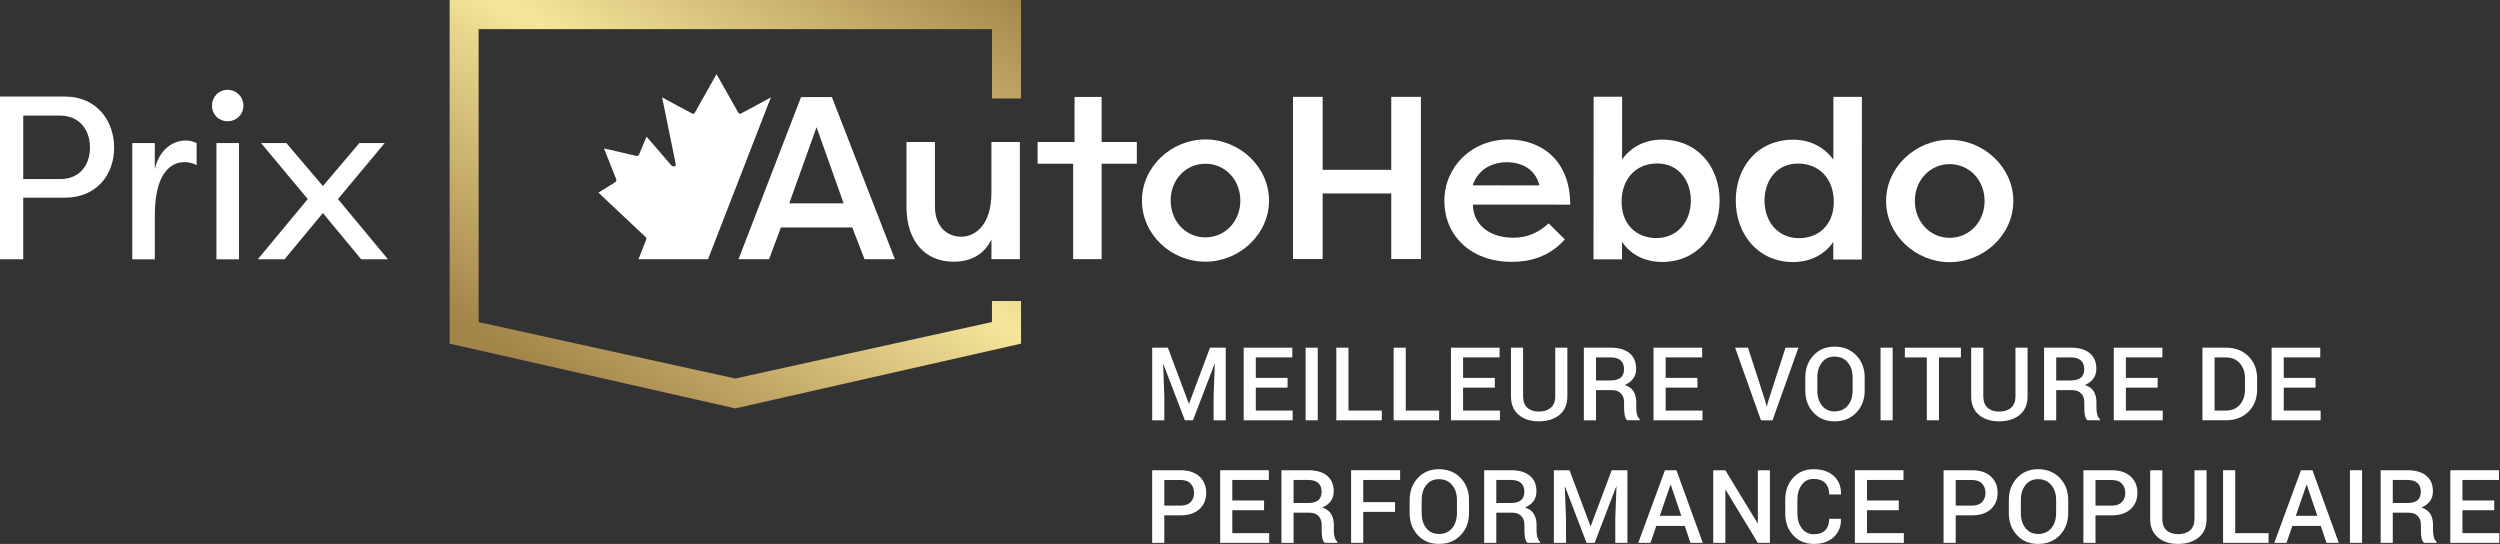 <svg width="501" height="109" viewBox="0 0 501 109" fill="none" xmlns="http://www.w3.org/2000/svg">
<rect x="0" y="0" width="501" height="109" fill="#333333" stroke="none"/>
<path d="M198.79 60.321V64.535L147.34 75.856L95.915 64.556V5.836H198.79V19.739H204.616V0H90.106V68.865L147.34 81.844L204.616 68.865V60.321H198.79Z" fill="url(#paint0_linear_3711_6763)"/>
<path d="M0 51.959V19.351H13.042C19.283 19.351 22.873 24.101 22.873 29.601C22.873 35.101 19.241 39.615 13.042 39.615H4.655V51.959H0ZM12.066 35.889C15.793 35.889 18.028 33.28 18.028 29.554C18.028 25.827 15.745 23.172 12.066 23.172H4.661V35.889H12.066Z" fill="white"/>
<path d="M31.024 33.931C31.816 30.252 34.378 28.152 37.264 28.152C38.104 28.152 38.755 28.383 39.406 28.667V33.091C38.66 32.671 37.773 32.488 36.939 32.488C35.401 32.488 31.024 33.233 31.024 43.158V51.965H26.505V28.672H31.024V33.936V33.931Z" fill="white"/>
<path d="M45.609 18.002C47.378 18.002 48.779 19.398 48.779 21.172C48.779 22.946 47.383 24.295 45.609 24.295C43.835 24.295 42.486 22.946 42.486 21.172C42.486 19.398 43.835 18.002 45.609 18.002ZM47.892 28.672H43.373V51.965H47.892V28.672Z" fill="white"/>
<path d="M64.708 42.691L57.019 51.96H51.66L61.674 39.893L52.311 28.667H57.386L64.703 37.285L72.019 28.667H77.094L67.731 39.893L77.745 51.96H72.386L64.697 42.691H64.708Z" fill="white"/>
<path d="M278.808 51.912V38.77H265.062V51.912H259.121V19.408H265.062V34.036H278.808V19.408H284.749V51.912H278.808Z" fill="white"/>
<path d="M313.595 47.976C310.435 51.503 306.578 52.474 302.956 52.474C294.506 52.469 289.447 46.984 289.452 40.298C289.457 33.422 294.895 27.948 302.327 27.953C308.688 27.953 314.676 31.958 314.671 41.011L295.168 40.996C295.168 44.712 298.18 47.64 303.245 47.64C306.168 47.64 308.357 46.575 310.351 44.769L313.6 47.976H313.595ZM295.126 37.143L308.499 37.154C307.617 33.532 304.415 32.509 302.001 32.504C299.587 32.498 296.333 33.522 295.126 37.143Z" fill="white"/>
<path d="M333.084 52.495C329.646 52.495 326.722 51.004 325.053 48.448V51.975H319.338L319.364 19.382H325.074L325.064 31.968C326.969 29.275 329.898 27.979 333.057 27.979C340.253 27.984 344.614 33.516 344.609 40.156C344.604 47.031 340.048 52.505 333.084 52.5V52.495ZM332.076 32.755C327.851 32.755 324.969 35.862 324.964 40.413C324.964 45.057 328.024 47.708 331.924 47.708C336.196 47.708 338.846 44.37 338.846 40.192C338.846 36.151 336.39 32.76 332.071 32.755H332.076Z" fill="white"/>
<path d="M373.129 19.419L373.103 52.012H367.393V48.48C365.671 51.03 362.748 52.516 359.31 52.516C352.393 52.51 347.842 47.026 347.848 40.156C347.848 33.516 352.178 27.989 359.373 27.995C362.533 27.995 365.456 29.302 367.403 31.994L367.414 19.414H373.124L373.129 19.419ZM360.523 47.729C364.422 47.729 367.493 45.089 367.493 40.444C367.493 35.894 364.622 32.781 360.349 32.776C356.03 32.776 353.616 36.161 353.61 40.203C353.61 44.38 356.25 47.729 360.523 47.729Z" fill="white"/>
<path d="M390.712 28.016C397.587 28.021 403.476 33.553 403.471 40.286C403.471 47.068 397.561 52.542 390.691 52.536C383.91 52.536 377.968 47.094 377.974 40.266C377.974 33.484 383.925 28.01 390.706 28.016H390.712ZM390.696 47.661C394.69 47.661 397.713 44.417 397.713 40.281C397.713 36.145 394.7 32.897 390.706 32.891C386.76 32.891 383.736 36.135 383.736 40.271C383.736 44.401 386.749 47.655 390.696 47.661Z" fill="white"/>
<path d="M148 51.939L160.533 19.446H166.705L179.333 51.939H173.25L170.789 45.578H156.492L154.125 51.939H148ZM163.64 25.481L158.161 40.754H169.067L163.635 25.481H163.64Z" fill="white"/>
<path d="M204.39 51.933H198.685V47.992C197.2 51.052 194.465 52.448 191.122 52.448C185.275 52.448 181.659 48.228 181.659 41.452V28.457H187.364V41.405C187.364 45.21 189.584 47.435 192.649 47.435C195.295 47.435 198.68 45.257 198.68 38.618V28.457H204.385V51.939L204.39 51.933Z" fill="white"/>
<path d="M227.823 28.452V32.819H220.764V51.934H215.059V32.819H207.937V28.452H215.337L215.342 19.43H220.764V28.452H227.823Z" fill="white"/>
<path d="M241.559 27.943C248.424 27.943 254.318 33.464 254.318 40.193C254.318 46.921 248.424 52.442 241.559 52.442C234.694 52.442 228.848 47.016 228.848 40.193C228.848 33.37 234.789 27.943 241.559 27.943ZM241.559 47.572C245.548 47.572 248.566 44.323 248.566 40.193C248.566 36.062 245.548 32.813 241.559 32.813C237.571 32.813 234.6 36.062 234.6 40.193C234.6 44.323 237.618 47.572 241.559 47.572Z" fill="white"/>
<path d="M141.889 51.944H127.96C128.464 50.6 129.382 48.401 129.524 47.887C129.566 47.735 129.461 47.593 129.356 47.483L119.93 38.597L123.241 36.54C123.42 36.435 123.535 36.246 123.535 36.036C123.535 35.973 121.037 29.748 121.037 29.748C121.037 29.748 127.566 31.26 127.592 31.26C127.776 31.26 127.934 31.155 128.039 31.029L129.576 27.386L134.52 33.128C134.678 33.265 134.856 33.349 135.077 33.349C135.502 33.349 135.418 33.044 135.35 32.567C135.339 32.504 135.334 32.456 135.318 32.383L132.683 19.508C132.683 19.508 138.751 22.82 138.835 22.82C138.992 22.82 139.139 22.726 139.228 22.595L143.59 14.864L147.967 22.595C148.046 22.726 148.198 22.82 148.361 22.82C148.434 22.82 154.486 19.508 154.486 19.508L141.894 51.939L141.889 51.944Z" fill="white"/>
<path d="M234.044 69.674L238.232 80.868H238.29L242.489 69.674H245.638V84.228H243.208V79.268L243.449 72.959L243.392 72.949L239.072 84.222H237.445L233.147 72.98L233.089 72.991L233.33 79.268V84.228H230.9V69.674H234.049H234.044Z" fill="white"/>
<path d="M258.03 77.683H251.663V82.28H259.048V84.228H249.233V69.674H258.98V71.621H251.663V75.73H258.03V77.677V77.683Z" fill="white"/>
<path d="M264.075 84.228H261.645V69.674H264.075V84.228Z" fill="white"/>
<path d="M270.232 82.28H276.918V84.228H267.802V69.674H270.232V82.275V82.28Z" fill="white"/>
<path d="M281.715 82.28H288.402V84.228H279.285V69.674H281.715V82.275V82.28Z" fill="white"/>
<path d="M299.566 77.683H293.2V82.28H300.584V84.228H290.77V69.674H300.516V71.621H293.2V75.73H299.566V77.677V77.683Z" fill="white"/>
<path d="M314.098 69.674V79.43C314.098 81.042 313.573 82.28 312.518 83.141C311.463 84.002 310.088 84.438 308.393 84.438C306.697 84.438 305.375 84.002 304.346 83.136C303.312 82.27 302.798 81.037 302.798 79.43V69.674H305.228V79.42C305.228 80.438 305.511 81.204 306.089 81.719C306.666 82.233 307.432 82.485 308.398 82.485C309.364 82.485 310.193 82.228 310.786 81.719C311.379 81.204 311.673 80.438 311.673 79.42V69.674H314.103H314.098Z" fill="white"/>
<path d="M319.835 78.192V84.228H317.405V69.674H322.785C324.412 69.674 325.666 70.041 326.553 70.77C327.44 71.5 327.881 72.55 327.881 73.909C327.881 74.66 327.687 75.31 327.299 75.851C326.91 76.392 326.338 76.827 325.593 77.158C326.412 77.415 326.999 77.84 327.362 78.433C327.724 79.021 327.902 79.745 327.902 80.606V81.813C327.902 82.238 327.955 82.658 328.06 83.062C328.165 83.466 328.343 83.781 328.6 83.991V84.222H326.102C325.834 84.002 325.666 83.656 325.588 83.183C325.509 82.711 325.472 82.249 325.472 81.792V80.622C325.472 79.877 325.257 79.284 324.832 78.843C324.407 78.402 323.819 78.181 323.074 78.181H319.835V78.192ZM319.835 76.245H322.654C323.625 76.245 324.338 76.056 324.785 75.683C325.231 75.31 325.456 74.738 325.456 73.972C325.456 73.206 325.236 72.665 324.795 72.245C324.354 71.831 323.688 71.621 322.785 71.621H319.835V76.239V76.245Z" fill="white"/>
<path d="M340.163 77.683H333.796V82.28H341.181V84.228H331.366V69.674H341.113V71.621H333.796V75.73H340.163V77.677V77.683Z" fill="white"/>
<path d="M353.765 80.422L354.023 81.43H354.085L354.337 80.443L357.817 69.679H360.405L355.209 84.233H352.899L347.714 69.679H350.301L353.771 80.422H353.765Z" fill="white"/>
<path d="M373.683 78.26C373.683 80.04 373.127 81.514 372.009 82.685C370.891 83.855 369.448 84.438 367.669 84.438C365.889 84.438 364.504 83.855 363.417 82.685C362.326 81.514 361.785 80.04 361.785 78.26V75.641C361.785 73.867 362.331 72.398 363.417 71.222C364.509 70.052 365.921 69.464 367.658 69.464C369.395 69.464 370.886 70.052 372.004 71.222C373.122 72.398 373.683 73.867 373.683 75.641V78.26ZM371.264 75.62C371.264 74.408 370.938 73.411 370.288 72.634C369.637 71.852 368.76 71.463 367.653 71.463C366.546 71.463 365.742 71.852 365.123 72.634C364.504 73.416 364.194 74.408 364.194 75.62V78.26C364.194 79.488 364.504 80.491 365.123 81.273C365.742 82.055 366.587 82.448 367.663 82.448C368.739 82.448 369.653 82.06 370.298 81.278C370.944 80.496 371.264 79.494 371.264 78.26V75.62Z" fill="white"/>
<path d="M379.289 84.228H376.859V69.674H379.289V84.228Z" fill="white"/>
<path d="M392.962 71.626H388.564V84.227H386.134V71.626H381.735V69.679H392.962V71.626Z" fill="white"/>
<path d="M406.324 69.674V79.43C406.324 81.042 405.799 82.28 404.745 83.141C403.69 84.002 402.315 84.438 400.619 84.438C398.924 84.438 397.601 84.002 396.573 83.136C395.539 82.27 395.024 81.037 395.024 79.43V69.674H397.454V79.42C397.454 80.438 397.738 81.204 398.315 81.719C398.893 82.233 399.659 82.485 400.625 82.485C401.59 82.485 402.419 82.228 403.013 81.719C403.606 81.204 403.9 80.438 403.9 79.42V69.674H406.33H406.324Z" fill="white"/>
<path d="M412.061 78.192V84.228H409.631V69.674H415.011C416.638 69.674 417.892 70.041 418.779 70.77C419.666 71.5 420.107 72.55 420.107 73.909C420.107 74.66 419.913 75.31 419.524 75.851C419.136 76.392 418.564 76.827 417.818 77.158C418.637 77.415 419.225 77.84 419.587 78.433C419.949 79.021 420.128 79.745 420.128 80.606V81.813C420.128 82.238 420.18 82.658 420.285 83.062C420.39 83.466 420.569 83.781 420.826 83.991V84.222H418.328C418.06 84.002 417.892 83.656 417.813 83.183C417.734 82.711 417.698 82.249 417.698 81.792V80.622C417.698 79.877 417.483 79.284 417.057 78.843C416.632 78.402 416.044 78.181 415.299 78.181H412.061V78.192ZM412.061 76.245H414.879C415.85 76.245 416.564 76.056 417.01 75.683C417.456 75.31 417.682 74.738 417.682 73.972C417.682 73.206 417.462 72.665 417.021 72.245C416.58 71.831 415.913 71.621 415.011 71.621H412.061V76.239V76.245Z" fill="white"/>
<path d="M432.392 77.683H426.026V82.28H433.41V84.228H423.596V69.674H433.342V71.621H426.026V75.73H432.392V77.677V77.683Z" fill="white"/>
<path d="M441.373 84.228V69.674H446.091C447.939 69.674 449.44 70.251 450.595 71.4C451.749 72.555 452.327 74.035 452.327 75.846V78.055C452.327 79.877 451.749 81.357 450.595 82.501C449.44 83.645 447.939 84.222 446.091 84.222H441.373V84.228ZM443.803 71.626V82.28H446.023C447.23 82.28 448.175 81.887 448.868 81.1C449.555 80.312 449.902 79.299 449.902 78.055V75.83C449.902 74.597 449.555 73.589 448.868 72.807C448.18 72.02 447.23 71.626 446.023 71.626H443.803Z" fill="white"/>
<path d="M464.032 77.683H457.665V82.28H465.05V84.228H455.235V69.674H464.982V71.621H457.665V75.73H464.032V77.677V77.683Z" fill="white"/>
<path d="M233.325 103.274V108.79H230.895V94.236H236.584C238.19 94.236 239.45 94.651 240.357 95.48C241.265 96.309 241.722 97.401 241.722 98.755C241.722 100.109 241.265 101.217 240.357 102.041C239.45 102.865 238.19 103.274 236.584 103.274H233.325ZM233.325 101.327H236.584C237.481 101.327 238.158 101.085 238.615 100.608C239.072 100.13 239.292 99.516 239.292 98.776C239.292 98.036 239.066 97.422 238.615 96.928C238.164 96.435 237.487 96.189 236.584 96.189H233.325V101.327Z" fill="white"/>
<path d="M253.321 102.245H246.954V106.843H254.339V108.79H244.524V94.236H254.271V96.183H246.954V100.293H253.321V102.24V102.245Z" fill="white"/>
<path d="M259.231 102.754V108.79H256.801V94.236H262.18C263.807 94.236 265.062 94.603 265.949 95.333C266.836 96.062 267.277 97.112 267.277 98.472C267.277 99.222 267.083 99.873 266.694 100.414C266.306 100.954 265.734 101.39 264.988 101.72C265.807 101.978 266.395 102.403 266.757 102.996C267.119 103.584 267.298 104.308 267.298 105.169V106.376C267.298 106.801 267.35 107.221 267.455 107.625C267.56 108.029 267.739 108.344 267.996 108.554V108.785H265.497C265.23 108.564 265.062 108.218 264.983 107.746C264.904 107.273 264.868 106.811 264.868 106.355V105.184C264.868 104.439 264.652 103.846 264.227 103.405C263.802 102.964 263.214 102.744 262.469 102.744H259.231V102.754ZM259.231 100.807H262.049C263.02 100.807 263.734 100.618 264.18 100.246C264.626 99.873 264.852 99.301 264.852 98.535C264.852 97.768 264.631 97.228 264.191 96.808C263.75 96.393 263.083 96.183 262.18 96.183H259.231V100.802V100.807Z" fill="white"/>
<path d="M279.569 102.581H273.192V108.79H270.762V94.236H280.587V96.183H273.192V100.629H279.569V102.576V102.581Z" fill="white"/>
<path d="M294.391 102.823C294.391 104.602 293.835 106.077 292.717 107.247C291.599 108.418 290.156 109 288.377 109C286.597 109 285.212 108.418 284.125 107.247C283.034 106.077 282.493 104.602 282.493 102.823V100.204C282.493 98.43 283.039 96.96 284.125 95.785C285.217 94.614 286.629 94.027 288.366 94.027C290.103 94.027 291.594 94.614 292.712 95.785C293.83 96.96 294.391 98.43 294.391 100.204V102.823ZM291.972 100.183C291.972 98.971 291.646 97.974 290.996 97.197C290.345 96.415 289.468 96.026 288.361 96.026C287.254 96.026 286.45 96.415 285.831 97.197C285.212 97.979 284.902 98.971 284.902 100.183V102.823C284.902 104.051 285.212 105.054 285.831 105.836C286.45 106.618 287.296 107.011 288.371 107.011C289.447 107.011 290.361 106.623 291.006 105.841C291.652 105.059 291.972 104.056 291.972 102.823V100.183Z" fill="white"/>
<path d="M299.859 102.754V108.79H297.429V94.236H302.808C304.435 94.236 305.69 94.603 306.577 95.333C307.464 96.062 307.905 97.112 307.905 98.472C307.905 99.222 307.71 99.873 307.322 100.414C306.934 100.954 306.362 101.39 305.616 101.72C306.435 101.978 307.023 102.403 307.385 102.996C307.747 103.584 307.926 104.308 307.926 105.169V106.376C307.926 106.801 307.978 107.221 308.083 107.625C308.188 108.029 308.366 108.344 308.624 108.554V108.785H306.125C305.858 108.564 305.69 108.218 305.611 107.746C305.532 107.273 305.496 106.811 305.496 106.355V105.184C305.496 104.439 305.28 103.846 304.855 103.405C304.43 102.964 303.842 102.744 303.097 102.744H299.859V102.754ZM299.859 100.807H302.677C303.648 100.807 304.362 100.618 304.808 100.246C305.254 99.873 305.48 99.301 305.48 98.535C305.48 97.768 305.259 97.228 304.819 96.808C304.378 96.393 303.711 96.183 302.808 96.183H299.859V100.802V100.807Z" fill="white"/>
<path d="M314.538 94.236L318.727 105.431H318.784L322.983 94.236H326.132V108.79H323.702V103.83L323.944 97.522L323.886 97.511L319.566 108.785H317.939L313.641 97.543L313.583 97.553L313.825 103.83V108.79H311.395V94.236H314.544H314.538Z" fill="white"/>
<path d="M337.617 105.394H331.923L330.763 108.79H328.307L333.655 94.236H335.954L341.239 108.79H338.772L337.623 105.394H337.617ZM332.621 103.363H336.93L334.82 97.144H334.762L332.621 103.363Z" fill="white"/>
<path d="M354.694 108.79H352.274L345.819 98.167L345.761 98.188V108.795H343.331V94.241H345.761L352.217 104.854L352.274 104.833V94.236H354.694V108.79Z" fill="white"/>
<path d="M368.908 103.962L368.929 104.02C368.955 105.494 368.478 106.691 367.496 107.615C366.515 108.539 365.182 109 363.502 109C361.823 109 360.421 108.428 359.361 107.284C358.301 106.14 357.766 104.681 357.766 102.902V100.136C357.766 98.362 358.29 96.903 359.34 95.753C360.39 94.604 361.754 94.027 363.434 94.027C365.113 94.027 366.51 94.478 367.496 95.381C368.488 96.283 368.966 97.496 368.94 99.023L368.919 99.086H366.567C366.567 98.105 366.305 97.344 365.775 96.798C365.245 96.252 364.463 95.979 363.434 95.979C362.405 95.979 361.655 96.373 361.072 97.16C360.49 97.947 360.196 98.929 360.196 100.115V102.902C360.196 104.098 360.495 105.09 361.088 105.878C361.686 106.665 362.489 107.059 363.502 107.059C364.515 107.059 365.271 106.791 365.791 106.25C366.31 105.71 366.567 104.954 366.567 103.967H368.908V103.962Z" fill="white"/>
<path d="M380.511 102.245H374.145V106.843H381.529V108.79H371.715V94.236H381.461V96.183H374.145V100.293H380.511V102.24V102.245Z" fill="white"/>
<path d="M391.922 103.274V108.79H389.492V94.236H395.182C396.788 94.236 398.047 94.651 398.955 95.48C399.863 96.309 400.32 97.401 400.32 98.755C400.32 100.109 399.863 101.217 398.955 102.041C398.047 102.865 396.788 103.274 395.182 103.274H391.922ZM391.922 101.327H395.182C396.079 101.327 396.756 101.085 397.213 100.608C397.669 100.13 397.89 99.516 397.89 98.776C397.89 98.036 397.664 97.422 397.213 96.928C396.761 96.435 396.084 96.189 395.182 96.189H391.922V101.327Z" fill="white"/>
<path d="M414.469 102.823C414.469 104.602 413.912 106.077 412.794 107.247C411.676 108.418 410.233 109 408.454 109C406.675 109 405.289 108.418 404.203 107.247C403.111 106.077 402.57 104.602 402.57 102.823V100.204C402.57 98.43 403.116 96.96 404.203 95.785C405.294 94.614 406.706 94.027 408.443 94.027C410.181 94.027 411.671 94.614 412.789 95.785C413.907 96.96 414.469 98.43 414.469 100.204V102.823ZM412.049 100.183C412.049 98.971 411.724 97.974 411.073 97.197C410.422 96.415 409.546 96.026 408.438 96.026C407.331 96.026 406.528 96.415 405.908 97.197C405.289 97.979 404.979 98.971 404.979 100.183V102.823C404.979 104.051 405.289 105.054 405.908 105.836C406.528 106.618 407.373 107.011 408.449 107.011C409.524 107.011 410.438 106.623 411.083 105.841C411.729 105.059 412.049 104.056 412.049 102.823V100.183Z" fill="white"/>
<path d="M419.939 103.274V108.79H417.509V94.236H423.198C424.804 94.236 426.064 94.651 426.972 95.48C427.88 96.309 428.336 97.401 428.336 98.755C428.336 100.109 427.88 101.217 426.972 102.041C426.064 102.865 424.804 103.274 423.198 103.274H419.939ZM419.939 101.327H423.198C424.096 101.327 424.773 101.085 425.229 100.608C425.686 100.13 425.906 99.516 425.906 98.776C425.906 98.036 425.681 97.422 425.229 96.928C424.778 96.435 424.101 96.189 423.198 96.189H419.939V101.327Z" fill="white"/>
<path d="M442.197 94.236V103.993C442.197 105.604 441.673 106.843 440.618 107.704C439.563 108.564 438.188 109 436.492 109C434.797 109 433.474 108.564 432.446 107.698C431.412 106.832 430.897 105.599 430.897 103.993V94.236H433.327V103.982C433.327 105.001 433.611 105.767 434.188 106.281C434.766 106.796 435.532 107.048 436.498 107.048C437.463 107.048 438.293 106.79 438.886 106.281C439.479 105.767 439.773 105.001 439.773 103.982V94.236H442.203H442.197Z" fill="white"/>
<path d="M447.934 106.843H454.62V108.79H445.504V94.236H447.934V106.838V106.843Z" fill="white"/>
<path d="M465.076 105.394H459.382L458.222 108.79H455.766L461.114 94.236H463.413L468.698 108.79H466.231L465.082 105.394H465.076ZM460.08 103.363H464.389L462.279 97.144H462.221L460.08 103.363Z" fill="white"/>
<path d="M473.358 108.79H470.928V94.236H473.358V108.79Z" fill="white"/>
<path d="M479.513 102.754V108.79H477.083V94.236H482.463C484.09 94.236 485.344 94.603 486.231 95.333C487.118 96.062 487.559 97.112 487.559 98.472C487.559 99.222 487.365 99.873 486.976 100.414C486.588 100.954 486.016 101.39 485.271 101.72C486.089 101.978 486.677 102.403 487.039 102.996C487.401 103.584 487.58 104.308 487.58 105.169V106.376C487.58 106.801 487.632 107.221 487.737 107.625C487.842 108.029 488.021 108.344 488.278 108.554V108.785H485.78C485.512 108.564 485.344 108.218 485.265 107.746C485.187 107.273 485.15 106.811 485.15 106.355V105.184C485.15 104.439 484.935 103.846 484.51 103.405C484.084 102.964 483.497 102.744 482.751 102.744H479.513V102.754ZM479.513 100.807H482.331C483.302 100.807 484.016 100.618 484.462 100.246C484.908 99.873 485.134 99.301 485.134 98.535C485.134 97.768 484.914 97.228 484.473 96.808C484.032 96.393 483.365 96.183 482.463 96.183H479.513V100.802V100.807Z" fill="white"/>
<path d="M499.841 102.245H493.475V106.843H500.86V108.79H491.045V94.236H500.791V96.183H493.475V100.293H499.841V102.24V102.245Z" fill="white"/>
<defs>
<linearGradient id="paint0_linear_3711_6763" x1="110.029" y1="92.877" x2="188.341" y2="-29.722" gradientUnits="userSpaceOnUse">
<stop offset="0.1" stop-color="#A38449"/>
<stop offset="0.5" stop-color="#F6E69B"/>
<stop offset="0.9" stop-color="#A38449"/>
</linearGradient>
</defs>
</svg>
